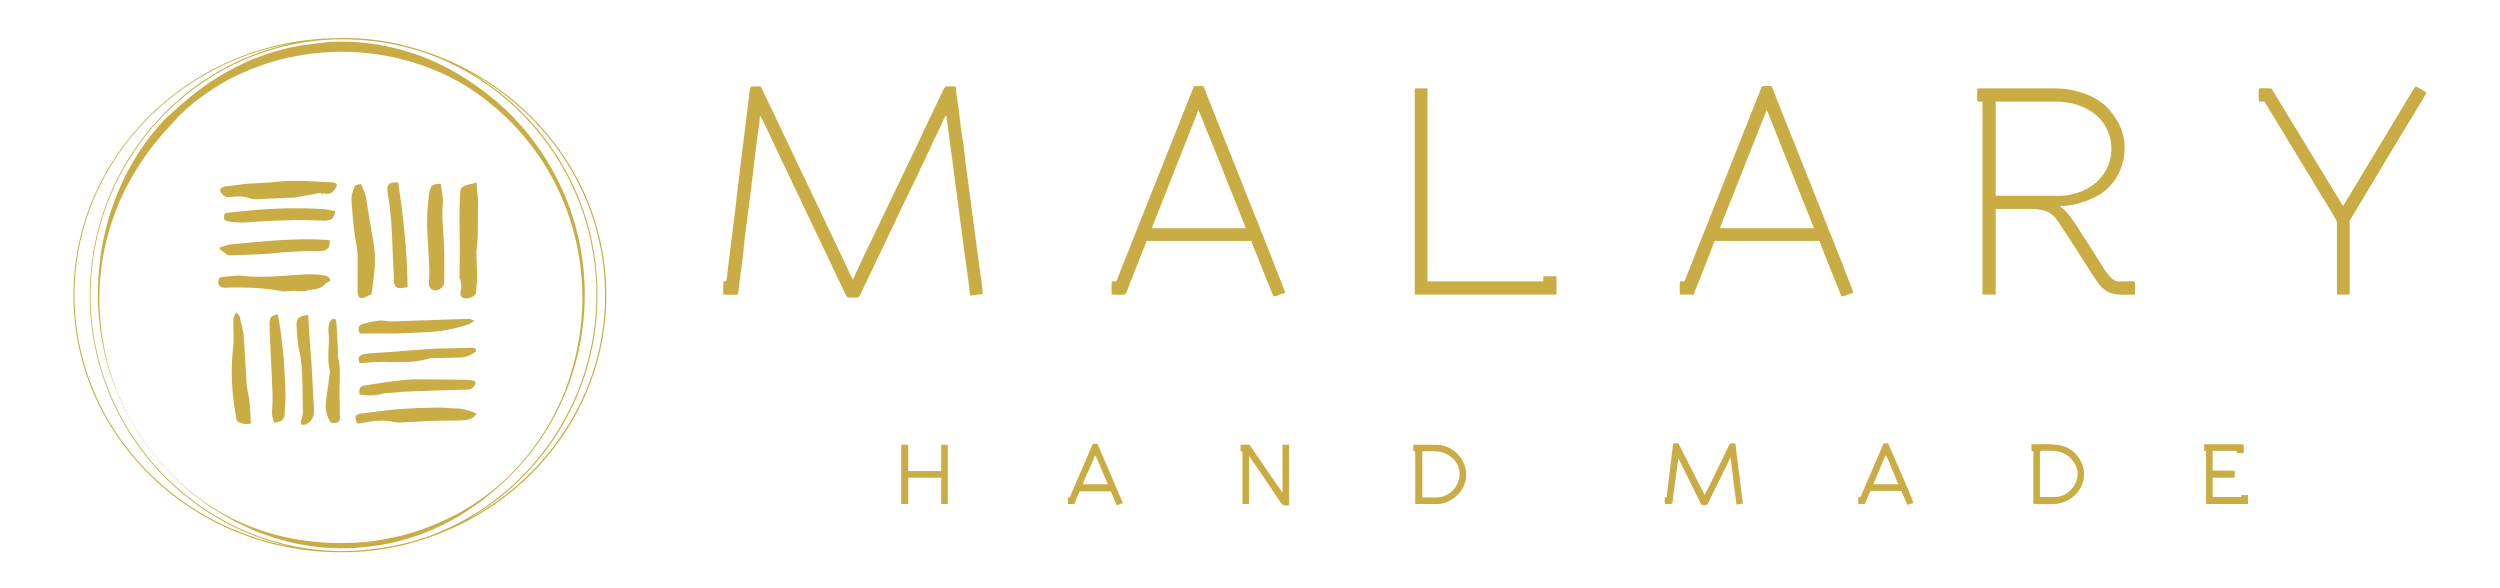 <?xml version="1.0" encoding="UTF-8"?> <svg xmlns="http://www.w3.org/2000/svg" width="850" height="200" shape-rendering="geometricPrecision" image-rendering="optimizeQuality" fill-rule="evenodd" fill="#caac44"><g fill-rule="nonzero"><path d="M144.96 17.69c-8.83-3.09-18.36-4.77-28.16-4.77-1.15 0-2.39.09-3.53.09-48.83 1.15-88.3 40-88.3 87.41 0 48.12 40.71 87.32 90.59 87.32h.62.62c8.83 0 17.47-1.33 25.6-3.89 36.9-11.04 63.74-44.32 63.74-83.52 0-38.23-25.6-70.81-61.18-82.64zM25.33 100.33c0-42.56 31.78-78.05 73.72-85.56-39.11 8.31-68.51 43.54-68.51 85.56s29.49 77.25 68.6 85.55c-42.03-7.51-73.81-42.99-73.81-85.55zm116.63 83.26a95.5 95.5 0 0 1-25.78 3.79c-47.06-.35-85.38-39.29-85.38-87.05 0-47.77 38.23-86.7 85.38-86.97 9.09 0 17.83 1.33 26.13 3.89 34.96 11.03 60.48 44.14 60.48 83.08-.09 39.11-25.69 72.31-60.83 83.26zm16.68-6.8c26.49-14.93 44.5-43.62 44.5-76.46 0-32.67-17.75-61.19-44.14-76.19 27.9 14.83 46.7 43.43 46.7 76.19.09 32.93-19.07 61.63-47.06 76.46zm0 0zm40.17-76.02c.1-11.03-1.93-21.98-5.91-32.22-4.06-10.24-9.98-19.78-17.57-27.81-3.8-4.07-8.03-7.69-12.54-10.95-1.14-.79-2.29-1.51-3.44-2.39l-3.53-2.2-3.62-2.04-3.71-1.85c-10.06-4.59-21.19-7.15-32.4-7.15l-4.15.09-4.32.52-4.16.54c-1.41.17-2.82.52-4.15.71-5.47 1.23-10.76 2.91-15.8 5.2-5.03 2.3-9.89 5.12-14.48 8.39-4.5 3.27-8.65 6.97-12.71 10.69-7.69 8.03-13.6 17.74-17.39 28.07-1.95 5.21-3.36 10.5-4.33 15.98-.89 5.39-1.32 10.95-1.32 16.42.08 10.95 2.2 21.89 6.35 32.05 2.03 5.12 4.59 9.97 7.5 14.57 2.92 4.58 6.36 8.91 10.16 12.89 7.5 7.94 16.68 14.39 26.66 18.98s21.01 7.15 32.05 7.15l4.15-.09 4.15-.35 4.15-.53c1.41-.17 2.74-.53 4.06-.71 5.39-1.23 10.69-2.91 15.72-5.21 5.03-2.21 9.8-5.12 14.21-8.29 4.42-3.18 8.56-6.89 12.36-10.78 7.6-7.94 13.69-17.3 17.75-27.55 4.06-10.14 6.18-21.09 6.26-32.13zm-24.18 59.42c-3.8 3.97-8.04 7.5-12.54 10.51-4.51 3.08-9.36 5.65-14.4 7.67-5.03 2.12-10.24 3.72-15.54 4.68-1.32.27-2.64.54-3.97.72l-4.05.52-4.07.27-4.06.08c-10.77 0-21.72-1.85-31.79-6-10.15-4.06-19.24-10.51-26.84-18.36-3.79-3.98-7.23-8.31-10.15-12.89-3-4.6-5.47-9.54-7.5-14.57-4.06-10.16-6.01-21.1-5.92-32.05.09-5.47.62-10.95 1.77-16.25 1.15-5.29 2.82-10.59 4.85-15.53C44.75 59.1 50.85 50 58.35 42.23c3.44-4.15 7.68-7.59 12.09-10.68 4.42-3.09 9.18-5.65 14.13-7.68 9.88-4.15 20.66-6.18 31.43-6.27 10.69 0 21.45 2.03 31.43 6.1 5.04 2.02 9.8 4.58 14.22 7.67 4.41 3.09 8.65 6.63 12.44 10.51 7.51 7.77 13.6 16.95 17.66 27.11 4.07 10.06 6.18 20.92 6.27 31.87 0 10.95-2.03 21.8-5.92 31.96-3.97 10.15-9.97 19.51-17.47 27.37zm0 0zm-12.59-98.14l.49 6.38-.1 11.78c0 1.58-.29 3.15-.39 4.72-.1.88 0 1.77 0 2.65l.1 3.83.1 3.14-.39 4.92c-.2 1.47-3.25 2.54-4.53 1.76-.88-.58-.88-1.47-.68-2.16.39-1.37.19-2.65-.2-4.03-.1-.19-.2-.39-.2-.68l.1-9.72-.1-8.35c0-3.74 0-7.37.2-11.1 0-.68.79-1.67 1.47-2.06 1.28-.4 2.56-.59 4.13-1.08zm0 0zm-39.19.59c.5 1.47 1.18 2.84 1.58 4.41l1.18 7.37.98 5.79c.78 3.74 1.08 7.57.78 11.4-.29 2.75-.68 5.5-1.08 8.45-.68.29-1.47.68-2.26 1.08-1.57.58-2.45-.1-2.45-1.77V86.5c-.1-2.45-.79-4.91-1.08-7.37-.4-3.73-.79-7.46-.99-11.19-.09-1.28.4-2.66.79-3.93.29-1.08 1.18-1.37 2.55-1.37zm0 0zm-13.75 2.94l-7.75 1.37c-.4.1-.79.2-1.08.2l-13.07.59c-1.08 0-2.16-.3-3.24-.59-1.67-.49-3.54-.39-5.3-.2-1.57.3-2.45-.19-3.34-1.27-.78-.88-.59-1.67.49-2.06.4-.2.79-.3 1.28-.3l7.17-.88 7.46-.39c6.58-.89 13.26-.49 19.84-.1.69 0 1.38 0 2.06.2.79.19 1.18.78.69 1.47-.78 1.38-1.67 2.55-3.54 2.25-.49-.1-1.08 0-1.57 0 0-.1 0-.19-.1-.29zm0 0zm40.76-3.14c.3 2.46.89 4.71.69 7.07-.39 4.52.2 8.84.39 13.26.2 4.42.1 8.84.1 13.35 0 1.48-2.06 2.95-3.54 2.56-.98-.29-1.67-.98-1.67-2.16.1-1.97.2-3.93.1-5.9l-.68-12.57c-.1-1.37 0-2.84 0-4.32 0-1.18.09-2.45.19-3.63.2-1.77.3-3.64.69-5.3.49-1.87 1.08-2.16 3.73-2.36zm0 0zm-49.3 36.44l-3.63.19c-.3 0-.59.1-.89 0-6.48-1.27-12.96-1.47-19.44-1.27-1.57.09-2.26-.5-2.36-1.77 0-1.08.3-1.87 1.47-1.87 2.17-.2 4.42-.59 6.48-.39 5.31.59 10.51.29 15.82-.1 2.65-.2 5.3-.4 7.85-.4 1.38 0 2.85.1 4.23.4.78.1 1.77.49 2.06 1.08.49 1.08-.89 1.08-1.38 1.67-1.67 1.97-4.02 1.87-6.19 2.36-1.27.29-2.64.19-4.02.29v-.19zm0 0zm-15.22 45.07c-1.97.59-3.44 0-4.82-.78-1.56-8.15-2.25-16.41-1.27-24.75.3-2.66.1-5.4.1-8.15 0-1.28-.29-2.75 1.17-4.03.4.69.99 1.18 1.08 1.87.49 2.16 1.08 4.22 1.28 6.38l.98 16.01c.2 2.16.79 4.32.99 6.48.29 2.35.29 4.61.49 6.97zm0 0z"></path><path d="M121.38 143.85c-.1-.39-.39-.98-.49-1.57-.1-.78.19-1.28.98-1.47.1 0 .1 0 .2-.1l9.13-1.18c3.44-.39 6.88-.59 10.31-.79l7.86-.19c1.77 0 3.44.29 5.2.29 2.56 0 5.01.69 7.47 1.77-1.08 1.77-2.65 2.16-4.32 2.26-3.44.2-6.87.1-10.41.2-3.15.1-6.29.39-9.43.49-1.37.1-2.75.2-4.03-.1-3.73-.88-7.36-.29-11 .39-.49.1-.88.1-1.37.2.19-.1.19-.1-.1-.2zm0 0zm14.05-81.8c1.67 11.68 3.04 23.37 3.14 35.55-.89.1-1.67.39-2.46.39-1.37 0-2.16-.88-2.16-2.26l-.59-13.75c-.19-5.49-.59-11-1.57-16.4-.49-2.85.59-3.83 3.64-3.53zm0 0zm-40.96 44.78c1.57 8.54 2.26 16.99 2.56 25.53.09 2.56-.1 5.11-.2 7.66 0 2.56-.79 3.34-3.54 3.74-.59-1.18-.88-2.46-.79-3.84.2-2.55.2-5.1.1-7.65l-.78-16.9c-.1-1.76-.19-3.63-.19-5.4.09-2.16.49-2.55 2.84-3.14zm0 0zM74.73 84.14c1.38-.39 2.65-.98 4.03-1.08 10.9-.98 21.8-2.26 32.7-1.47.2 0 .4.1.59.1.3 1.96-.49 3.34-2.26 3.63-.78.1-1.67.1-2.46.1-5.1-.2-10.21.29-15.31.79-4.62.39-9.24.39-13.75.59-.3 0-.69 0-.89-.1-.88-.59-1.76-1.28-2.65-1.97v-.59zm0 0z"></path><path d="M122.26 134.13c-.29-2.26.1-2.85 2.07-3.14 4.61-.69 9.23-1.48 13.85-1.87 3.43-.29 6.97-.1 10.41-.1l9.23.1c1.08 0 2.06.1 3.14.3.69.09.98.78.59 1.37-.59.89-1.28 1.67-2.46 1.67l-10.8.3-10.41.39c-1.57.1-3.14.3-4.71.39-.99.1-1.97 0-2.95.3-2.55.69-5.2.78-7.96.29zm0 0zM76.21 74.72c-.1-2.17-.1-2.26 1.67-2.46l6.97-.69c8.24-.78 16.5-.98 24.84-.49 1.48.1 2.95.49 4.33.69-.49 2.46-1.38 3.24-3.54 3.24-2.95 0-5.9-.19-8.84-.19-3.34 0-6.58.19-9.92.29-4.42.1-8.84.98-13.26.29-.39-.09-.78-.09-1.08-.19-.39-.2-.78-.39-1.17-.49zm0 0zm85.14 34.37c-.78.49-1.27.88-1.77 1.08-4.61 1.57-9.32 2.55-14.14 2.75l-11.29.49h-.2-11.59c-.88-1.87-.59-2.95 1.58-3.44 2.55-.59 5.1-1.37 7.75-.78.49.09 1.08.09 1.57.09l11.69-.39c.79 0 1.67 0 2.46-.1 1.86-.1 3.73-.1 5.59-.19 2.16-.1 4.32-.1 6.58-.2.59.1.99.39 1.77.69zm0 0zm-56.57-1.97l.69 10.9.49 6.1.49 9.42.3 5.4c.19 2.26-.5 4.23-2.65 5.31-.49.19-1.08.09-1.67.19 0-.49-.3-1.08-.1-1.47.69-1.38.69-2.75.59-4.13l-.1-8.83c-.19-3.44-.19-6.97-.98-10.32-.69-2.85-.79-5.6-.98-8.44-.3-2.85.68-3.93 3.92-4.13zm0 0z"></path><path d="M114.02 108.4c.09.49.39.98.39 1.48l.49 9.42c0 .79-.1 1.67.1 2.46.69 2.85.59 5.79.49 8.74-.1 3.73 0 7.56.1 11.29 0 1.08-.2 1.77-1.38 1.97-1.47.19-1.76.09-2.45-1.28-.99-2.06-1.18-4.13-.89-6.28l1.28-9.63v-.5c-1.18-4.41.1-9.03-.49-13.44-.1-.99.1-1.97.29-2.85.4-.89.99-1.48 2.07-1.38zm0 0zm47.92 11c-1.67 1.28-3.53 2.16-5.7 2.16l-9.03.2c-.49 0-1.08 0-1.57.19-4.72 1.48-9.53 1.18-14.34 1.09-2.94-.1-5.99.29-9.04.39-.68-1.67-.29-2.65 1.58-3.05 2.36-.39 4.8-.39 7.16-.59l15.52-1.18c2.36-.19 4.82-.09 7.27-.19 2.06-.1 4.22-.1 6.29-.2.88-.1 1.67 0 1.86 1.18zm0 0z"></path></g><path d="M246.55 95.67h-.64v4.49c5.58 0 4.92.6 5.19-1.54l.22-1.85c.44-3.92 1.1-7.69 1.46-11.51.47-5.09 1.16-10.19 1.86-15.26l1.88-15.24.91-7.73c.22-1.95.96-6.02.96-7.69.6.44 5.55 11.43 6.56 13.45l1.82 3.78c1.62 3.23 3 6.53 4.64 9.76l15.74 33.08c1.18 2.34.72 1.71 4.53 1.71.54 0 .92-1.2 1.12-1.6l4.67-9.74c.53-1.31 1.24-2.49 1.85-3.91l5.59-11.69c.36-.71.55-1.27.91-1.98l1.87-3.89.96-1.92c.33-.65.55-1.28.9-1.98l.97-1.91 5.1-10.74c.21-.38.31-.54.48-.96.57-1.39 1.2-2.68 1.83-3.94.64-1.28 1.2-2.56 1.87-3.89.43-.87 1.27-3.27 1.97-3.79l5.03 38.18.99 7.66c.29 2.02 1.99 13.55 1.99 15.46 1.53 0 2.88-.48 4.32-.48 0-2.58-.67-6.27-1.06-8.88l-4.66-35.18c-.39-3.01-.65-6.01-1.12-8.8-.48-2.86-.82-5.9-1.15-8.77-.27-2.37-1.14-6.88-1.14-8.95-3.8 0-3.36-.64-4.53 1.71-.39.77-.63 1.23-.98 2.06l-5.9 12.35c-1.27 2.99-3.38 7.23-4.91 10.29-.34.68-.63 1.4-.96 2.08l-8.86 18.51c-1.43 2.84-8.51 17.59-8.75 18.61-.47-.34-1.84-3.48-2.06-4.02-.58-1.45-1.37-2.69-1.96-4.11l-12.73-26.81c-.36-.71-.71-1.35-1.01-2.03-.64-1.43-1.37-2.71-1.95-4.13-.28-.7-.62-1.32-.99-2.05-.38-.76-.59-1.29-.96-2.08l-8.85-18.51c-1.27-2.53-.26-1.87-4.06-1.87-.69 0-.76 2.83-.89 3.75-.2 1.43-.34 2.85-.5 4.14l-1.56 12.52c-.6 4.08-.96 8.59-1.54 12.71-.39 2.72-.67 5.45-.98 8.3l-2.6 20.93c-.1.67-.19 3.9-.89 3.9zm453.9-29.12h-21.92V34.54h20.32c5.07 0 9.54 1.31 13.29 4.16 6.43 4.88 7.73 14.83 2.51 21.24-1.47 1.79-2.41 2.65-4.44 3.88-2.55 1.54-6.43 2.73-9.76 2.73zm-28.17-36.01c0 4.65-.48 4 1.76 4v65.62h4.49V71.03h11.36c6.18 0 8.17 1.38 10.79 5.69.27.45.49.74.77 1.16l4.41 6.78c1.51 2.25 7.39 12.03 8.99 13.26.79.6 1.18 1.01 2.19 1.49 2.34 1.12 5.81.75 8.86.75 0-5.39.69-4.49-2.72-4.49-.91.01-2.33.09-3.18-.01-2.47-.29-4.65-4.3-6.13-6.68l-7.62-11.9c-1.84-2.74-2.91-4.69-5.69-6.79-.32-.24-.1-.07-.27-.22 4.17 0 8.55-1.29 12.22-3.15 6.19-3.12 9.87-9.71 9.87-16.53 0-5.37-1.97-8.98-4.89-12.72-3.67-4.68-11.41-7.61-18.64-7.61h-26.09c-.36 0-.48.11-.48.48zm-71.54 6.88l16.01 40.17h-32.01l7.95-20.05.99-2.53 1-2.52 5.87-14.78c.11-.21.08-.16.19-.29zm-1.28-8.16h2.57c.49.06.44.27.68.91l3.04 7.69 1.77 4.47 1.75 4.33 7.02 17.63 1.78 4.45 3.48 8.85c1.38 3.1 2.95 7.49 4.41 10.95l4.23 10.98c-1.17.27-2.94 1.25-4.16 1.28-.26-1.12-1.35-3.54-1.83-4.74l-1.88-4.68c-.33-.83-3.6-8.78-3.65-9.47h-35.69l-3.53 9.12-1.83 4.58c-.36.91-1.62 3.76-1.69 4.55h-4.8c0-5.22-.38-4.49 1.6-4.49l6.63-16.73c.57-1.49 1.18-2.74 1.71-4.21l9.89-25c.51-1.43 1.17-2.7 1.64-4.13.47-1.42 1.12-2.78 1.69-4.22.3-.74.52-1.34.79-2.1l2.46-6.17c.3-.66.56-1.31.85-2.04.25-.64.38-1.81 1.07-1.81zM407.4 37.42c.42.49.76 1.66 1.07 2.45l2.04 5.01 1.03 2.49 5.03 12.57 1 2.52 2.02 5.03 1 2.51 2.97 7.59h-31.85c.07-.73.59-1.78.87-2.49l8.88-22.49 2-5.04c.68-1.93 3.67-8.98 3.94-10.15zm-27.85 58.25c-1.98 0-1.6-.73-1.6 4.49 5.9 0 4.32.9 6.4-4.33.61-1.52 1.25-2.96 1.82-4.58l1.82-4.58.91-2.29c.3-.74.83-1.71.89-2.47h35.7c.04.55 1.44 3.85 1.8 4.76l1.9 4.66c.58 1.63 1.2 3.05 1.85 4.71l1.97 4.76c1.19-.1 2.82-1.01 4-1.28l-5.98-15.31c-.36-.81-.59-1.51-.9-2.3l-1.74-4.34c-.31-.76-.53-1.44-.85-2.2-.27-.66-.66-1.46-.91-2.12l-.82-2.22-.9-2.15-6.95-17.53-.89-2.15-7.91-19.94h-3.2l-11.52 28.97-6.61 16.6-8.28 20.84zM796.8 69.91c-.65-.18-.97-1.29-1.66-2.34l-1.53-2.47-6.86-11.22-.76-1.32-7.7-12.63-1.52-2.47-4.17-6.88c-.21-.33-.13-.52-.6-.52-4.95 0-4.01-.94-4.01 4 0 .74 1.14.48 1.93.48l13.89 22.92.8 1.28c1.71 2.63 3.63 6.19 5.38 8.86.52.79 4.57 7.4 4.57 7.91v24.65h4.32V75.03l9.8-16.29c.58-.93 1.01-1.81 1.6-2.72l4.94-8.19 3.32-5.48c.55-.91 1.06-1.83 1.63-2.69l1.63-2.69c.41-.64 3.12-4.95 3.17-5.63-.85-.23-2.47-1.64-3.68-1.92-.43.32-4.04 6.52-4.61 7.39l-6.9 11.51c-.28.46-.54.84-.8 1.27l-6.09 10.09c-.26.44-.43.71-.7 1.21l-3.85 6.39c-.39.67-1.37 2.02-1.54 2.63zm-315.78 30.25h48.18v-6.24h-4.48v1.75h-39.38V30.06h-4.32zm85.63 68.81c-.79.07-.64-.01-.64 1.92 0 .68.61.48 2.08.48.77 0 .68-2 .91-3.57l.54-3.94 1.11-8.01 6.94 14.03c.99 1.99.5 1.81 2.5 1.81.55 0 .99-1.34 1.23-1.81l6.77-13.72.06-.1c.02-.03.05-.07.06-.1.2-.29.07-.11.21-.27l1.45 11.83c.16 1.19.47 2.75.47 4.01.84 0 1.48-.26 2.24-.32l-2.56-20.48c-2.33 0-1.54-.44-3.84 4.16l-5.45 11.19c-.37.7-.91 1.38-1.12 2.25l-7.94-15.58c-1.19-2.37-.57-2.02-2.78-2.02l-2.24 18.24zM421.8 153.45h.64v17.92h2.24v-16.32c.03.03.07.03.08.08s.06.07.07.09l.21.27.38.58.71 1.06 1.44 2.08 2.91 4.29 2.91 4.29c2.63 3.94 2.31 4.06 4.13 4.06h.19.1.02c.35 0 .46-.12.46-.48v-20.16h-2.24v16.32c-.03-.03-.06-.11-.07-.09l-2.75-3.98-1.44-2.08-6.37-9.31c-.76-1.14-.31-.86-3.62-.86v2.24zm66.43 15.68h-4.65v-15.68c4.25 0 6.79-.49 9.95 2.05 5.58 4.5 2.04 13.63-5.3 13.63zm-7.69-15.68h.64v17.92h7.69c2.44 0 5.04-1.44 6.6-3 .96-.96 1.42-1.49 2.04-2.76 3.23-6.55-1.85-14.4-9.28-14.4h-7.69v2.24zm218.31 15.52h-5.28v-15.2c0-.84 1.7-.48 4-.48 2.56 0 4.8.91 6.13 2.19 6.21 5.99.4 13.49-4.85 13.49zm-8.16-15.68c.95.08.65.66.64 1.76v14.4c-.01 2.47-1.04 1.92 6.72 1.92 7.48 0 12.89-7.72 9.55-14.35-3.53-7.03-10.18-5.97-16.91-5.97v2.24zm58.74 0h.64v17.6c0 .37.11.48.48.48h13.76v-3.04h-2.24v.64h-9.76v-6.56h7.04c.67 0 .48-.56.48-1.92 0-.37-.11-.48-.48-.48h-7.04v-6.72h8.16c.02.96-.07.8 1.92.8.73 0 .48-.82.48-2.56 0-.37-.11-.48-.48-.48h-12.96v2.24zm-443.02-1.6v19.68h2.4v-8.96h11.2v8.96h2.24v-20.16h-2.24v8.96h-11.2v-8.48c0-.67-.56-.48-1.92-.48-.37 0-.48.11-.48.48zm66.1 3.2l4.16 9.76h-8.48c.16-.69.69-1.83.98-2.54l1.1-2.42 1.59-3.69c.26-.58.15-.75.65-1.11zm-9.44 14.24v2.24h2.24c.22-.97.98-2.31 1.39-3.41.18-.5.18-.91.69-.91h9.92c.51 0 .64.6.78.98l1.62 3.82c.43-.21 1.62-.69 2.08-.8l-8.64-20.16h-1.6l-6.02 13.99-1.02 2.33-.47 1.13c-.3.74-.05.77-.97.79zm278-14.4c.51.37 1.97 4.17 2.24 4.8l2.09 5.12h-8.49l.54-1.23 3.62-8.69zm-9.28 14.72c0 2.26-.34 1.92 1.92 1.92.56 0 .65-.91 1.23-2.13l1.01-2.35h10.57c.15.64.68 1.78.96 2.4l1.12 2.4c.69-.16 1.19-.58 1.92-.64-.03-1.29-8.17-18.97-8.49-20.32h-1.6l-7.7 17.9c-.4.58.05.05-.46.34-.32.18-.48-.11-.48.48z"></path></svg> 